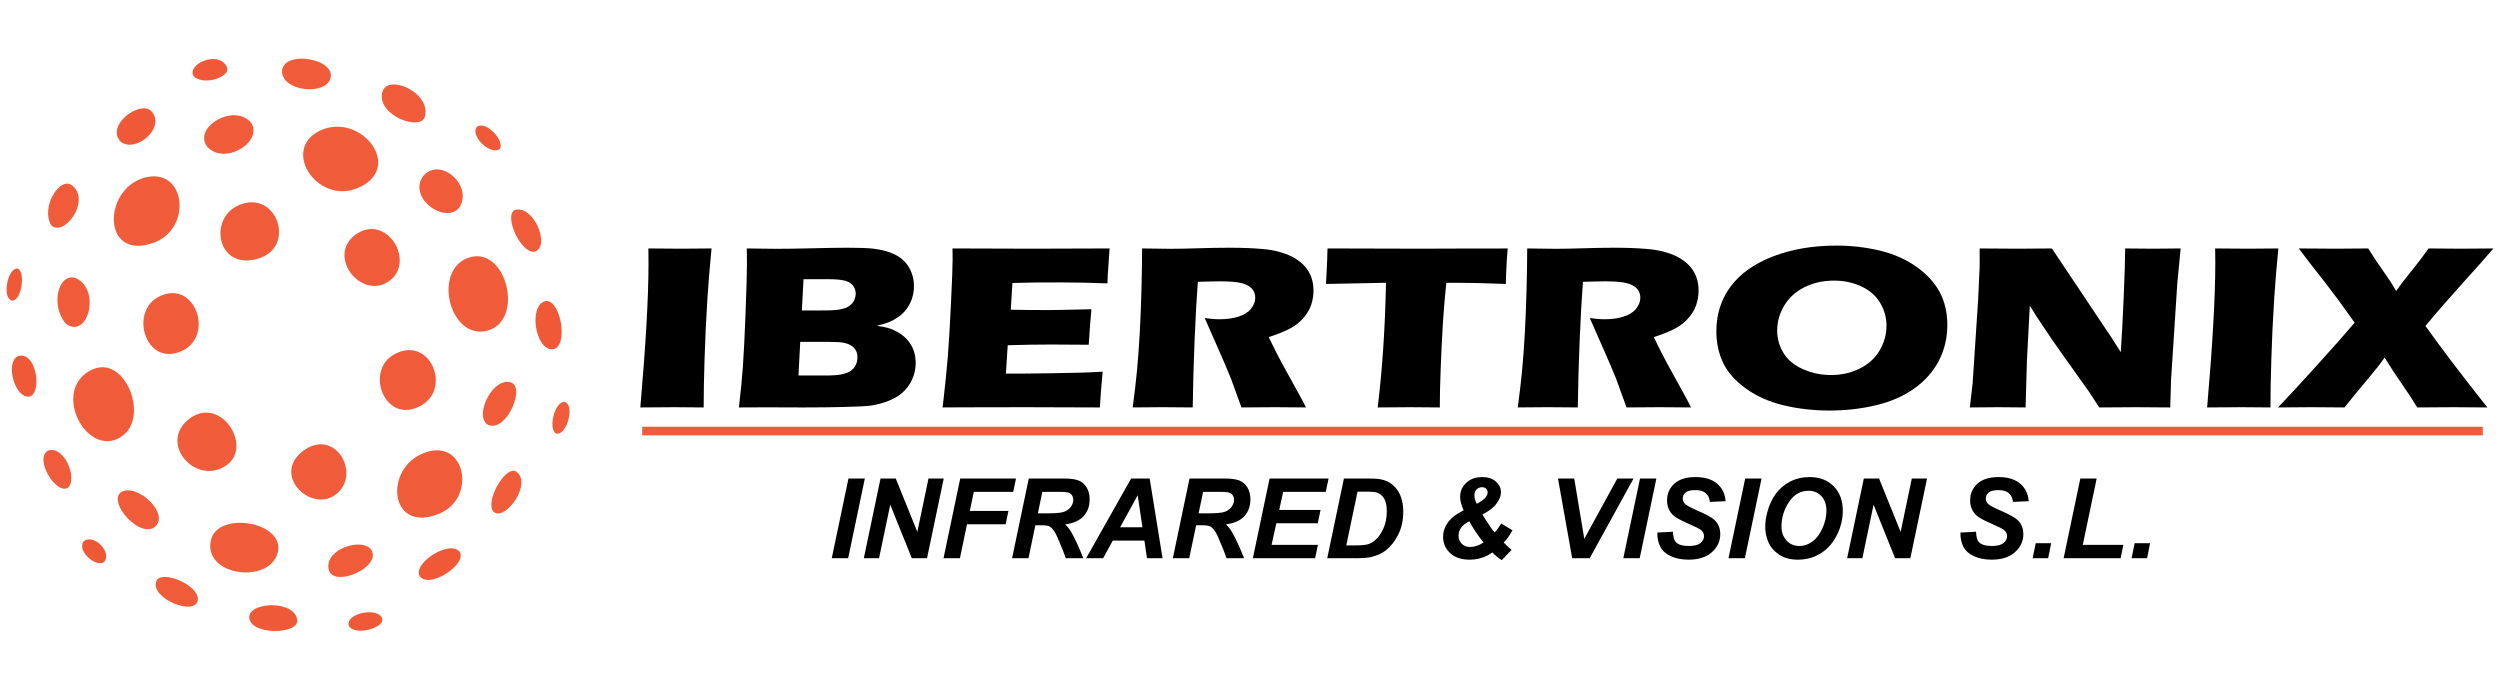 <?xml version="1.0" encoding="UTF-8"?>
<!DOCTYPE svg PUBLIC "-//W3C//DTD SVG 1.1//EN" "http://www.w3.org/Graphics/SVG/1.1/DTD/svg11.dtd">
<!-- Creator: CorelDRAW 2020 (64-Bit) -->
<svg xmlns="http://www.w3.org/2000/svg" xml:space="preserve" width="12.277mm" height="3.387mm" version="1.1" style="shape-rendering:geometricPrecision; text-rendering:geometricPrecision; image-rendering:optimizeQuality; fill-rule:evenodd; clip-rule:evenodd"
viewBox="0 0 1227.66 338.66"
 xmlns:xlink="http://www.w3.org/1999/xlink"
 xmlns:xodm="http://www.corel.com/coreldraw/odm/2003">
 <defs>
  <style type="text/css">
   <![CDATA[
    .fil5 {fill:#EF5835}
    .fil2 {fill:#F05937}
    .fil4 {fill:#F05938}
    .fil1 {fill:#F05B3A}
    .fil0 {fill:#F05C3A}
    .fil3 {fill:#F05C3B}
    .fil6 {fill:black;fill-rule:nonzero}
   ]]>
  </style>
 </defs>
 <g id="Capa_x0020_1">
  <g id="_2139400595024">
   <path class="fil0" d="M157.09 64.17c-19.96,9.59 0.12,38.6 20.94,27.02 19.39,-10.78 -1.82,-36.22 -20.94,-27.02z"/>
   <path class="fil0" d="M70.49 87.37c-19.98,5.94 -20.35,40.47 4.48,32 20.1,-6.85 16.21,-38.15 -4.48,-32z"/>
   <path class="fil0" d="M229.97 126.58c-17.85,6.3 -8.92,40.82 9.46,35.74 18.49,-5.11 9.1,-42.29 -9.46,-35.74z"/>
   <path class="fil0" d="M43.12 182.63c-17.61,11.42 0.85,43.44 17.16,31.28 13.51,-10.07 0.04,-42.43 -17.16,-31.28z"/>
   <path class="fil1" d="M206.09 223.38c-17.45,8.7 -14.19,38.69 9.65,28.83 19.34,-8 12.26,-39.76 -9.65,-28.83z"/>
   <path class="fil0" d="M136.46 271c3.2,-14.9 -29.34,-20.07 -32.8,-6.04 -4.53,17.89 29.06,22.34 32.8,6.04z"/>
   <path class="fil1" d="M117.55 100.61c-15.73,6.47 -10.83,32.96 9.79,26.19 18.09,-5.94 8.5,-33.72 -9.79,-26.19z"/>
   <path class="fil1" d="M92.37 206.12c-14.49,12.05 4.13,32.72 18.89,22.3 13.32,-9.4 -3.46,-35.13 -18.89,-22.3z"/>
   <path class="fil1" d="M78.57 145.39c-15.62,7.25 -7.05,35.23 10.84,26.89 15.96,-7.44 6.48,-34.94 -10.84,-26.89z"/>
   <path class="fil1" d="M193.51 174.04c-14.82,8.24 -4.11,35.45 13.68,24.84 14.63,-8.72 3.67,-34.48 -13.68,-24.84z"/>
   <path class="fil1" d="M147.76 222.3c-13.6,11.82 5.29,29.51 17.08,20.54 13.32,-10.05 -0.95,-34.34 -17.08,-20.54z"/>
   <path class="fil0" d="M174.16 115.5c-13.63,10.85 3.47,31.94 16.86,22.55 13.54,-9.5 -1.42,-34.16 -16.86,-22.55z"/>
   <path class="fil1" d="M101.43 71.6c8.34,10.26 28.32,-2.1 21.78,-11.47 -8.46,-9.5 -27.97,2.09 -21.78,11.47z"/>
   <path class="fil1" d="M207.13 87.44c-5.82,10.89 11.85,22.5 18.4,14.5 7.29,-11.38 -10.75,-26.16 -18.4,-14.5z"/>
   <path class="fil1" d="M239.1 208.26c8.68,5.26 18.86,-16.89 12.29,-20.3 -8.96,-3.62 -18.49,15.46 -12.29,20.3z"/>
   <path class="fil1" d="M76.27 258.49c7.05,-6.28 -9.01,-21.49 -16.77,-16.85 -6.99,4.89 9.61,23.45 16.77,16.85z"/>
   <path class="fil1" d="M182.49 270.25c-4.26,-6.98 -24.56,-0.29 -20.8,10.25 3.3,7.66 25.29,-1.91 20.8,-10.25z"/>
   <path class="fil1" d="M32.55 159.14c10.59,7.35 17.2,-16.78 4.63,-22.63 -8.7,-2.75 -12.64,13.85 -4.63,22.63z"/>
   <path class="fil0" d="M138.51 35.38c0.52,9.12 19.8,11.53 23.52,3.83 4.3,-10.6 -23.86,-15.09 -23.52,-3.83z"/>
   <path class="fil1" d="M208.66 57.15c3.08,-11.95 -18.89,-21.37 -20.96,-11.65 -2.56,11.45 19.32,19.08 20.96,11.65z"/>
   <path class="fil2" d="M59.36 69.63c7.55,5.76 22.4,-7.32 14.88,-15.11 -5.44,-5.52 -22.77,7.18 -14.88,15.11z"/>
   <path class="fil2" d="M271.6 171.49c7.74,-1.26 3.83,-24.65 -3.69,-23.64 -8.62,1.94 -5.08,24.56 3.69,23.64z"/>
   <path class="fil2" d="M206.24 283.12c5.08,6.12 23.27,-6.28 19.51,-12.14 -4.99,-6.2 -23.63,5.83 -19.51,12.14z"/>
   <path class="fil1" d="M25.26 110.77c6.44,5.45 19.09,-11.94 10.55,-19.37 -5.79,-5.8 -16.25,10.12 -10.55,19.37z"/>
   <path class="fil1" d="M262.99 123.47c7.15,-3.12 -0.88,-22.89 -10.2,-20.39 -5.69,3.03 3.47,22.45 10.2,20.39z"/>
   <path class="fil2" d="M145.96 304.49c-1.03,-9.77 -23.24,-9.2 -23.56,-1.51 0.12,9.09 24.36,8.69 23.56,1.51z"/>
   <path class="fil1" d="M242.68 251.54c5.7,4.07 18.96,-14.28 10.73,-20.07 -5.76,-2.88 -15.78,16.06 -10.73,20.07z"/>
   <path class="fil2" d="M14.58 194.71c6.24,-1.92 3.24,-22.64 -5.72,-19.84 -6.53,2.99 -1.59,21.08 5.72,19.84z"/>
   <path class="fil3" d="M33.18 239.63c5.22,-3.98 -1.37,-21.04 -9.53,-18.4 -6.94,3.56 3.38,21.47 9.53,18.4z"/>
   <path class="fil1" d="M97.18 294.52c0.4,-7.7 -18.53,-14.98 -20.45,-9.05 -3.07,8.39 19.45,17.51 20.45,9.05z"/>
   <path class="fil4" d="M95.06 37.3c4.78,5.2 19.24,0.27 16.17,-4.76 -4.19,-7.97 -19.61,-0.93 -16.17,4.76z"/>
   <path class="fil4" d="M171.33 307.37c2.91,5.12 18.48,0.91 16.18,-4.05 -2.72,-5.42 -18.25,-1.9 -16.18,4.05z"/>
   <path class="fil2" d="M245.28 73.19c3.1,-3.24 -6.32,-14.29 -11.1,-10.94 -3.57,4.64 6.96,14.14 11.1,10.94z"/>
   <path class="fil3" d="M273.19 212.92c5.36,0.88 9.18,-14.17 4.1,-15.56 -5.06,-0.37 -8.26,13.73 -4.1,15.56z"/>
   <path class="fil5" d="M51.11 275.9c4.04,-4.21 -4.53,-14 -9.98,-10.19 -3.68,4.97 6.37,13.24 9.98,10.19z"/>
   <path class="fil2" d="M5.82 147.63c5.16,0.14 6.79,-15.18 2.56,-15.83 -4.76,0.22 -7.42,14.44 -2.56,15.83z"/>
  </g>
  <path class="fil6" d="M314.44 200.07c2.66,-30.63 4.02,-54.18 4.02,-70.7l-0.07 -7.38c8.07,0.08 13.45,0.12 16.16,0.12 1.26,0 6.2,-0.04 14.86,-0.12 -0.84,8.59 -1.5,16.7 -2.02,24.37 -0.66,10.67 -1.13,20.66 -1.41,29.95 -0.29,9.28 -0.44,17.2 -0.44,23.76l-14.13 -0.12c-2.75,0 -8.43,0.04 -16.97,0.12zm48.41 0c0.97,-8.39 1.61,-14.98 1.94,-19.78 0.47,-6.58 0.92,-15.57 1.34,-27 0.45,-11.46 0.67,-19.51 0.67,-24.2 0,-1.68 -0.03,-4.06 -0.08,-7.1 6.14,0.12 11,0.18 14.59,0.18 5.02,0 10.85,-0.1 17.53,-0.26 6.68,-0.17 12.42,-0.27 17.21,-0.27 5.76,0 9.86,0.14 12.29,0.41 3.23,0.35 6.06,0.96 8.47,1.83 2.43,0.88 4.44,1.95 6.05,3.26 1.79,1.52 3.2,3.36 4.22,5.48 1.16,2.44 1.73,5.06 1.73,7.85 0,2.16 -0.34,4.23 -0.99,6.22 -0.69,1.99 -1.64,3.75 -2.86,5.29 -1.21,1.54 -2.57,2.83 -4.11,3.86 -1.51,1.03 -3,1.83 -4.46,2.4 -1.44,0.57 -3.38,1.15 -5.83,1.72 2.43,0.33 4.39,0.74 5.85,1.17 1.49,0.43 3.05,1.15 4.72,2.12 1.68,0.96 3.19,2.21 4.53,3.75 1.32,1.52 2.31,3.22 3,5.11 0.66,1.89 1,3.88 1,5.99 0,2.89 -0.57,5.62 -1.73,8.18 -1.15,2.55 -2.76,4.76 -4.84,6.57 -1.74,1.58 -4.03,2.91 -6.84,4.02 -2.82,1.09 -5.69,1.87 -8.61,2.28 -2.42,0.32 -6.77,0.53 -13.1,0.69 -6.33,0.15 -13.03,0.23 -20.14,0.23l-18.14 -0.06 -13.41 0.06zm30.92 -47.64l9.75 0c3.21,0 5.47,-0.06 6.84,-0.2 1.35,-0.14 2.67,-0.37 3.94,-0.72 1.28,-0.35 2.38,-0.92 3.32,-1.72 0.95,-0.8 1.61,-1.69 1.99,-2.69 0.4,-0.99 0.59,-1.97 0.59,-2.97 0,-1.42 -0.4,-2.67 -1.21,-3.78 -0.8,-1.11 -2.09,-1.93 -3.87,-2.46 -1.79,-0.53 -4.52,-0.8 -8.19,-0.8l-12.36 0 -0.8 15.34zm-1.66 31.95l13.2 0c3.5,0 6.04,-0.17 7.69,-0.5 2.04,-0.43 3.56,-0.98 4.6,-1.68 1.07,-0.68 1.89,-1.62 2.53,-2.81 0.62,-1.17 0.92,-2.5 0.92,-3.94 0,-1.27 -0.26,-2.38 -0.75,-3.34 -0.5,-0.95 -1.26,-1.75 -2.28,-2.4 -1,-0.64 -2.23,-1.11 -3.7,-1.4 -1.46,-0.29 -3.75,-0.43 -6.87,-0.43l-14.49 0 -0.85 16.5zm70.78 15.69c1.15,-9.83 1.98,-18.07 2.53,-24.72 0.52,-6.63 1.05,-15.45 1.57,-26.45 0.54,-10.99 0.81,-18.29 0.81,-21.88l-0.07 -5.03c10.87,0.08 24.05,0.12 39.48,0.12 14.23,0 26.78,-0.04 37.67,-0.12l-0.15 1.89c-0.05,0.45 -0.17,2.11 -0.32,4.98l-0.43 6.22c-0.09,1.33 -0.14,2.68 -0.14,4.06 -8.88,-0.31 -16.33,-0.47 -22.38,-0.47 -6.63,0 -11.12,0.02 -13.43,0.04 -2.33,0.02 -5.95,0.1 -10.87,0.25l-0.81 13.12c5.45,0.11 11.78,0.17 19,0.17 2.6,0 9.46,-0.14 20.6,-0.41 -0.47,4.88 -0.89,10.69 -1.32,17.44 -7.98,-0.07 -14.11,-0.11 -18.41,-0.11 -6.37,0 -13.5,0.11 -21.37,0.35l-0.89 13.93 7.96 0c2.36,0 7.23,-0.06 14.59,-0.18l14.32 -0.29c2.12,-0.04 5.66,-0.2 10.65,-0.47 -0.55,5.66 -1.02,11.51 -1.39,17.56 -11.24,-0.08 -23.55,-0.12 -36.97,-0.12l-30.41 0.06 -9.82 0.06zm93.33 0c0.9,-6.71 1.61,-12.76 2.12,-18.12 0.52,-5.39 0.97,-11.63 1.36,-18.71 0.39,-7.11 0.67,-14.58 0.87,-22.46 0.18,-7.88 0.27,-14.15 0.27,-18.79 5.76,0.12 10.42,0.18 13.95,0.18 3.69,0 8.19,-0.1 13.48,-0.26 5.31,-0.17 10.46,-0.27 15.48,-0.27 5.9,0 11.14,0.19 15.76,0.59 3.45,0.25 6.59,0.81 9.42,1.65 2.84,0.84 5.22,1.86 7.15,3.05 1.94,1.21 3.57,2.55 4.84,4.04 1.3,1.48 2.29,3.21 3.03,5.22 0.7,1.99 1.06,4.14 1.06,6.42 0,2.56 -0.41,4.96 -1.18,7.18 -0.78,2.23 -2.01,4.33 -3.71,6.28 -1.68,1.98 -3.79,3.67 -6.35,5.1 -2.57,1.42 -6.15,2.88 -10.76,4.37l3.59 7.27c1.02,2.01 2.09,4.08 3.25,6.19l9.26 16.78c0.42,0.72 1.15,2.14 2.21,4.29 -7.62,-0.08 -12.74,-0.12 -15.36,-0.12 -3.33,0 -8.76,0.04 -16.33,0.12 -0.73,-1.99 -2.08,-5.68 -4.02,-11.06 -0.77,-2.25 -1.44,-4 -2.01,-5.21 -1.07,-2.71 -2.73,-6.52 -4.87,-11.41l-7.14 -16.22c2.51,0.39 4.94,0.59 7.35,0.59 3.35,0 6.39,-0.41 9.13,-1.25 2.74,-0.84 4.81,-2.13 6.23,-3.88 1.39,-1.74 2.1,-3.57 2.1,-5.52 0,-1.62 -0.52,-3.07 -1.58,-4.3 -1.07,-1.23 -2.74,-2.14 -5,-2.75 -2.3,-0.6 -5.8,-0.91 -10.55,-0.91 -1.6,0 -3.29,0.01 -5,0.07 -1.73,0.06 -3.73,0.12 -6.05,0.16 -0.61,7.8 -1.13,17.34 -1.6,28.58 -0.47,11.24 -0.78,22.28 -0.92,33.11 -7.69,-0.08 -12.7,-0.12 -15.01,-0.12 -2.67,0 -7.51,0.04 -14.47,0.12zm120.31 0c2.27,-18.53 3.64,-38.94 4.09,-61.22l-29.48 0.58 0.33 -6.32c0.19,-3.39 0.33,-7.1 0.42,-11.12 13.1,0.08 28.37,0.12 45.79,0.12l17.09 -0.06 16.61 0 9 -0.06 -0.44 5.58c-0.16,3.01 -0.3,5.48 -0.37,7.43 -0.08,1.96 -0.1,3.44 -0.1,4.43 -9.86,-0.39 -18,-0.58 -24.4,-0.58l-4.84 0c-0.7,6.73 -1.22,12.95 -1.61,18.67 -0.5,8.19 -0.89,16.13 -1.17,23.84 -0.29,7.71 -0.42,13.95 -0.42,18.71 -7.56,-0.08 -12.41,-0.12 -14.64,-0.12 -1.96,0 -7.27,0.04 -15.86,0.12zm68.79 0c0.9,-6.71 1.61,-12.76 2.12,-18.12 0.52,-5.39 0.97,-11.63 1.36,-18.71 0.4,-7.11 0.67,-14.58 0.87,-22.46 0.18,-7.88 0.28,-14.15 0.28,-18.79 5.75,0.12 10.41,0.18 13.94,0.18 3.69,0 8.19,-0.1 13.48,-0.26 5.31,-0.17 10.46,-0.27 15.48,-0.27 5.9,0 11.14,0.19 15.76,0.59 3.45,0.25 6.59,0.81 9.43,1.65 2.83,0.84 5.21,1.86 7.14,3.05 1.94,1.21 3.57,2.55 4.84,4.04 1.3,1.48 2.29,3.21 3.03,5.22 0.7,1.99 1.06,4.14 1.06,6.42 0,2.56 -0.41,4.96 -1.18,7.18 -0.78,2.23 -2.01,4.33 -3.71,6.28 -1.68,1.98 -3.79,3.67 -6.35,5.1 -2.57,1.42 -6.15,2.88 -10.76,4.37l3.59 7.27c1.02,2.01 2.09,4.08 3.25,6.19l9.26 16.78c0.42,0.72 1.15,2.14 2.21,4.29 -7.62,-0.08 -12.74,-0.12 -15.36,-0.12 -3.33,0 -8.76,0.04 -16.33,0.12 -0.73,-1.99 -2.08,-5.68 -4.02,-11.06 -0.77,-2.25 -1.44,-4 -2,-5.21 -1.08,-2.71 -2.74,-6.52 -4.88,-11.41l-7.14 -16.22c2.51,0.39 4.94,0.59 7.35,0.59 3.35,0 6.4,-0.41 9.13,-1.25 2.75,-0.84 4.81,-2.13 6.23,-3.88 1.39,-1.74 2.1,-3.57 2.1,-5.52 0,-1.62 -0.52,-3.07 -1.58,-4.3 -1.07,-1.23 -2.73,-2.14 -5,-2.75 -2.29,-0.6 -5.8,-0.91 -10.54,-0.91 -1.61,0 -3.29,0.01 -5.01,0.07 -1.73,0.06 -3.73,0.12 -6.05,0.16 -0.61,7.8 -1.13,17.34 -1.6,28.58 -0.47,11.24 -0.78,22.28 -0.92,33.11 -7.69,-0.08 -12.7,-0.12 -15.01,-0.12 -2.67,0 -7.51,0.04 -14.47,0.12zm156.45 -79.48c7.36,0 14.46,0.82 21.29,2.45 6.84,1.64 12.81,4.26 17.91,7.87 5.12,3.59 8.94,7.74 11.49,12.42 2.53,4.69 3.8,10.09 3.8,16.18 0,6.42 -1.39,12.29 -4.17,17.64 -2.8,5.36 -6.83,9.91 -12.09,13.63 -5.24,3.75 -11.51,6.48 -18.81,8.22 -7.27,1.73 -14.86,2.59 -22.75,2.59 -7.79,0 -15.27,-0.84 -22.4,-2.53 -7.15,-1.7 -13.36,-4.45 -18.64,-8.24 -5.29,-3.8 -9.04,-8.02 -11.23,-12.66 -2.22,-4.66 -3.34,-9.81 -3.34,-15.49 0,-8.35 2.35,-15.69 7.02,-21.99 4.69,-6.3 11.64,-11.24 20.84,-14.79 9.18,-3.53 19.54,-5.3 31.08,-5.3zm-1.25 17.2c-5.31,0 -10.12,1.08 -14.42,3.24 -4.29,2.15 -7.61,5.15 -9.92,8.98 -2.31,3.84 -3.47,7.96 -3.47,12.33 0,4.06 1.07,7.74 3.17,11.1 2.09,3.37 5.29,5.99 9.6,7.88 4.3,1.89 8.85,2.83 13.65,2.83 5.14,0 9.83,-1.05 14.1,-3.18 4.27,-2.11 7.56,-5.09 9.8,-8.92 2.24,-3.84 3.35,-7.86 3.35,-12.05 0,-4.08 -1.04,-7.85 -3.12,-11.3 -2.07,-3.45 -5.14,-6.15 -9.16,-8.04 -4,-1.91 -8.54,-2.87 -13.58,-2.87zm66.81 62.28l1.36 -12.02 2.69 -40.72 0.76 -16.42 0 -8.92c7.15,0.08 13.48,0.12 18.94,0.12 3.92,0 9.45,-0.04 16.53,-0.12l29.71 44.43 4.11 6.51c0.47,-6.4 0.94,-15.39 1.44,-26.96 0.49,-11.55 0.72,-19.55 0.72,-23.98 5.69,0.08 10.25,0.12 13.67,0.12 1.56,0 6.09,-0.04 13.58,-0.12l-1.64 17.05 -3.07 47.35 -0.4 13.68c-6.01,-0.08 -11.61,-0.12 -16.85,-0.12 -4.34,0 -10.33,0.04 -18,0.12 -2.41,-3.75 -4.18,-6.46 -5.33,-8.14l-11.62 -16.31c-3.84,-5.34 -7.36,-10.45 -10.59,-15.33 -2.13,-3.1 -4.3,-6.5 -6.57,-10.2l-1.42 27.13 -0.65 22.85c-5.73,-0.08 -10.1,-0.12 -13.1,-0.12 -2.55,0 -7.29,0.04 -14.27,0.12zm116.51 0c2.66,-30.63 4.01,-54.18 4.01,-70.7l-0.07 -7.38c8.07,0.08 13.45,0.12 16.16,0.12 1.26,0 6.21,-0.04 14.87,-0.12 -0.85,8.59 -1.5,16.7 -2.02,24.37 -0.67,10.67 -1.14,20.66 -1.42,29.95 -0.29,9.28 -0.43,17.2 -0.43,23.76l-14.13 -0.12c-2.76,0 -8.43,0.04 -16.97,0.12zm34.81 0c5.41,-5.64 11.94,-12.74 19.66,-21.29 7.72,-8.52 13.72,-15.31 17.96,-20.34l-8.19 -11.4c-1.51,-2.05 -3.7,-4.93 -6.55,-8.64l-6.95 -8.86c-1.69,-2.2 -3.6,-4.72 -5.73,-7.55 5.95,0.08 12.03,0.12 18.26,0.12 4.94,0 10.2,-0.04 15.84,-0.12 2.03,3.32 4.41,6.91 7.15,10.79 2.77,3.86 4.93,7.24 6.57,10.09 1.83,-2.64 4.34,-5.9 7.52,-9.82 3.19,-3.9 5.98,-7.59 8.38,-11.06 4.89,0.08 10.2,0.12 15.96,0.12 3.72,0 9.03,-0.04 15.9,-0.12 -3.32,3.92 -8.26,9.5 -14.8,16.7 -6.53,7.22 -12.74,14.32 -18.59,21.35 7.47,10.51 17.6,23.86 30.42,40.03 -7.3,-0.08 -12.75,-0.12 -16.38,-0.12 -6.1,0 -12.11,0.04 -18.06,0.12 -1.81,-3.04 -4.32,-6.91 -7.57,-11.59 -3.23,-4.66 -6.06,-8.97 -8.45,-12.9 -1.82,2.68 -4.77,6.42 -8.85,11.28 -4.11,4.84 -7.72,9.25 -10.86,13.21 -6.73,-0.08 -12.05,-0.12 -15.97,-0.12 -4.34,0 -9.89,0.04 -16.67,0.12z"/>
  <path class="fil6" d="M408.45 274.11l8.2 -39.14 8.04 0 -8.19 39.14 -8.05 0zm46.78 0l-7.48 0 -10.58 -26.29 -5.5 26.29 -7.48 0 8.2 -39.14 7.48 0 10.6 26.19 5.48 -26.19 7.48 0 -8.2 39.14zm8.1 0l8.2 -39.14 27.39 0 -1.37 6.56 -19.36 0 -1.95 9.35 18.96 0 -1.37 6.56 -18.97 0 -3.48 16.67 -8.05 0zm41.71 0l-8.04 0 8.19 -39.14 17.37 0c2.99,0 5.31,0.31 6.98,0.92 1.65,0.62 2.99,1.74 4.02,3.38 1.02,1.64 1.53,3.62 1.53,5.95 0,3.34 -0.99,6.08 -2.99,8.24 -1.98,2.17 -5,3.5 -9.03,4.02 1.03,0.92 1.99,2.15 2.9,3.66 1.8,3.06 3.8,7.39 6.01,12.97l-8.64 0c-0.69,-2.2 -2.06,-5.64 -4.09,-10.31 -1.1,-2.53 -2.28,-4.23 -3.52,-5.1 -0.77,-0.51 -2.11,-0.77 -4.01,-0.77l-3.29 0 -3.39 16.18zm4.61 -22.03l4.27 0c4.33,0 7.2,-0.25 8.61,-0.77 1.42,-0.52 2.52,-1.33 3.33,-2.44 0.8,-1.11 1.2,-2.27 1.2,-3.48 0,-1.43 -0.58,-2.5 -1.73,-3.22 -0.71,-0.43 -2.25,-0.64 -4.62,-0.64l-8.86 0 -2.2 10.55zm52.32 13.39l-15.52 0 -4.74 8.64 -8.34 0 22.09 -39.14 9.1 0 6.32 39.14 -7.63 0 -1.28 -8.64zm-0.96 -6.56l-2.33 -15.74 -8.63 15.74 10.96 0zm22.97 15.2l-8.04 0 8.19 -39.14 17.37 0c2.99,0 5.31,0.31 6.98,0.92 1.65,0.62 2.99,1.74 4.02,3.38 1.02,1.64 1.53,3.62 1.53,5.95 0,3.34 -0.99,6.08 -2.99,8.24 -1.98,2.17 -5,3.5 -9.03,4.02 1.03,0.92 1.99,2.15 2.9,3.66 1.8,3.06 3.8,7.39 6.01,12.97l-8.64 0c-0.69,-2.2 -2.06,-5.64 -4.09,-10.31 -1.1,-2.53 -2.28,-4.23 -3.52,-5.1 -0.77,-0.51 -2.11,-0.77 -4.01,-0.77l-3.29 0 -3.39 16.18zm4.61 -22.03l4.27 0c4.33,0 7.2,-0.25 8.61,-0.77 1.42,-0.52 2.52,-1.33 3.33,-2.44 0.8,-1.11 1.2,-2.27 1.2,-3.48 0,-1.43 -0.58,-2.5 -1.73,-3.22 -0.71,-0.43 -2.25,-0.64 -4.62,-0.64l-8.86 0 -2.2 10.55zm26.65 22.03l8.2 -39.14 28.97 0 -1.37 6.56 -20.94 0 -1.92 8.86 20.29 0 -1.36 6.56 -20.36 0 -2.32 10.6 22.73 0 -1.36 6.56 -30.56 0zm36.52 0l8.19 -39.14 10.58 0c2.94,0 4.83,0.05 5.65,0.14 1.62,0.15 3.08,0.48 4.35,0.98 1.28,0.51 2.44,1.2 3.48,2.1 1.05,0.9 1.95,1.98 2.71,3.24 0.76,1.27 1.34,2.73 1.75,4.37 0.41,1.65 0.62,3.45 0.62,5.41 0,4.22 -0.81,7.95 -2.42,11.22 -1.62,3.26 -3.65,5.86 -6.09,7.78 -1.88,1.49 -4.29,2.6 -7.25,3.31 -1.68,0.39 -4.26,0.59 -7.74,0.59l-13.83 0zm9.35 -6.29l4.11 0c2.97,0 5.12,-0.18 6.45,-0.54 1.34,-0.37 2.56,-1.05 3.66,-2.05 1.6,-1.44 2.94,-3.36 4.03,-5.77 1.09,-2.4 1.64,-5.24 1.64,-8.5 0,-2.78 -0.46,-4.86 -1.36,-6.27 -0.9,-1.39 -2.01,-2.32 -3.34,-2.78 -0.93,-0.32 -2.58,-0.49 -4.97,-0.49l-4.69 0 -5.53 26.4zm76.11 -10.75l5.49 3.32c-0.52,1 -1.18,2.09 -2,3.26 -0.83,1.17 -1.6,2.08 -2.3,2.74 1,1.09 2.3,2.31 3.87,3.65l-4.8 5c-0.61,-0.32 -1.38,-0.86 -2.31,-1.62 -0.94,-0.77 -1.73,-1.49 -2.37,-2.15 -1.29,1.01 -2.9,1.86 -4.84,2.53 -1.94,0.68 -4.03,1.02 -6.28,1.02 -4.05,0 -7.24,-1.07 -9.55,-3.22 -2.32,-2.15 -3.47,-4.8 -3.47,-7.92 0,-1.98 0.45,-3.82 1.37,-5.52 0.92,-1.71 2.12,-3.17 3.57,-4.38 1.06,-0.88 2.77,-1.94 5.14,-3.22 -1.15,-2.5 -1.72,-4.7 -1.72,-6.57 0,-2.74 1,-5.05 3,-6.92 2,-1.87 4.63,-2.81 7.91,-2.81 2.81,0 5.04,0.75 6.68,2.23 1.65,1.49 2.47,3.24 2.47,5.23 0,1.7 -0.71,3.53 -2.13,5.5 -1.41,1.97 -3.76,3.77 -7,5.41 1.02,1.71 2.29,3.68 3.8,5.89 0.91,1.36 1.64,2.33 2.2,2.92 0.91,-0.91 1.99,-2.37 3.27,-4.37zm-12.06 -9.69c2.12,-1.07 3.59,-2.15 4.45,-3.24 0.61,-0.79 0.91,-1.58 0.91,-2.39 0,-0.73 -0.25,-1.33 -0.74,-1.8 -0.49,-0.48 -1.16,-0.71 -2.02,-0.71 -1.07,0 -1.96,0.37 -2.67,1.11 -0.72,0.74 -1.07,1.71 -1.07,2.9 0,1.14 0.38,2.52 1.14,4.13zm-3.66 8.59c-3.5,1.77 -5.25,4.1 -5.25,7 0,1.64 0.52,2.99 1.57,4.04 1.05,1.05 2.44,1.58 4.17,1.58 2.12,0 4.29,-0.74 6.53,-2.22 -2.69,-3.29 -5.03,-6.75 -7.02,-10.4zm59.14 18.14l-8.6 0 -6.97 -39.14 7.98 0 4.94 29.63 16.21 -29.63 7.98 0 -21.54 39.14zm16.51 0l8.2 -39.14 8.04 0 -8.19 39.14 -8.05 0zm16.72 -12.61l7.66 -0.4c0.11,2.43 0.52,4.07 1.25,4.92 1.18,1.39 3.35,2.08 6.52,2.08 2.63,0 4.54,-0.48 5.72,-1.42 1.17,-0.95 1.76,-2.09 1.76,-3.43 0,-1.16 -0.49,-2.14 -1.44,-2.94 -0.68,-0.59 -2.54,-1.55 -5.57,-2.86 -3.03,-1.32 -5.25,-2.43 -6.64,-3.31 -1.4,-0.88 -2.5,-2.03 -3.3,-3.44 -0.8,-1.41 -1.2,-3.06 -1.2,-4.95 0,-3.31 1.19,-6.05 3.58,-8.23 2.38,-2.17 5.83,-3.26 10.36,-3.26 4.59,0 8.14,1.08 10.66,3.24 2.52,2.16 3.9,5.03 4.15,8.61l-7.71 0.34c-0.19,-1.87 -0.87,-3.3 -2.03,-4.3 -1.15,-0.99 -2.86,-1.49 -5.12,-1.49 -2.22,0 -3.81,0.39 -4.75,1.17 -0.96,0.79 -1.43,1.78 -1.43,2.97 0,1.13 0.43,2.05 1.3,2.79 0.87,0.75 2.8,1.77 5.78,3.07 4.5,1.95 7.36,3.53 8.59,4.74 1.84,1.78 2.75,4.07 2.75,6.88 0,3.46 -1.37,6.41 -4.1,8.86 -2.74,2.45 -6.53,3.68 -11.41,3.68 -3.36,0 -6.28,-0.56 -8.74,-1.69 -2.46,-1.13 -4.2,-2.7 -5.22,-4.7 -1.02,-2.01 -1.49,-4.32 -1.42,-6.93zm34.93 12.61l8.2 -39.14 8.04 0 -8.19 39.14 -8.05 0zm18.04 -15.36c0,-2.31 0.34,-4.75 1.03,-7.32 0.91,-3.45 2.3,-6.43 4.16,-8.96 1.86,-2.53 4.21,-4.53 7.03,-6 2.83,-1.47 6.05,-2.21 9.67,-2.21 4.84,0 8.75,1.51 11.73,4.52 2.98,3.02 4.47,7.01 4.47,11.98 0,4.14 -0.96,8.14 -2.9,12 -1.94,3.87 -4.58,6.85 -7.91,8.94 -3.33,2.08 -7.09,3.12 -11.3,3.12 -3.64,0 -6.7,-0.83 -9.18,-2.49 -2.47,-1.65 -4.23,-3.7 -5.26,-6.15 -1.03,-2.46 -1.54,-4.93 -1.54,-7.43zm7.98 -0.15c0,2.69 0.82,4.95 2.45,6.76 1.64,1.83 3.79,2.74 6.46,2.74 2.16,0 4.25,-0.72 6.24,-2.15 2.01,-1.44 3.66,-3.62 4.97,-6.53 1.3,-2.93 1.96,-5.76 1.96,-8.53 0,-3.09 -0.83,-5.51 -2.48,-7.27 -1.66,-1.76 -3.76,-2.63 -6.32,-2.63 -3.93,0 -7.13,1.84 -9.59,5.51 -2.46,3.68 -3.69,7.7 -3.69,12.1zm63.28 15.51l-7.48 0 -10.58 -26.29 -5.5 26.29 -7.48 0 8.2 -39.14 7.48 0 10.6 26.19 5.48 -26.19 7.48 0 -8.2 39.14zm24.6 -12.61l7.66 -0.4c0.11,2.43 0.52,4.07 1.25,4.92 1.18,1.39 3.35,2.08 6.52,2.08 2.63,0 4.54,-0.48 5.72,-1.42 1.17,-0.95 1.76,-2.09 1.76,-3.43 0,-1.16 -0.49,-2.14 -1.44,-2.94 -0.68,-0.59 -2.54,-1.55 -5.57,-2.86 -3.03,-1.32 -5.25,-2.43 -6.64,-3.31 -1.4,-0.88 -2.5,-2.03 -3.3,-3.44 -0.8,-1.41 -1.2,-3.06 -1.2,-4.95 0,-3.31 1.19,-6.05 3.58,-8.23 2.38,-2.17 5.83,-3.26 10.36,-3.26 4.59,0 8.14,1.08 10.66,3.24 2.52,2.16 3.9,5.03 4.15,8.61l-7.71 0.34c-0.19,-1.87 -0.87,-3.3 -2.03,-4.3 -1.15,-0.99 -2.86,-1.49 -5.12,-1.49 -2.22,0 -3.81,0.39 -4.75,1.17 -0.96,0.79 -1.43,1.78 -1.43,2.97 0,1.13 0.43,2.05 1.3,2.79 0.87,0.75 2.8,1.77 5.78,3.07 4.5,1.95 7.36,3.53 8.59,4.74 1.84,1.78 2.75,4.07 2.75,6.88 0,3.46 -1.37,6.41 -4.1,8.86 -2.74,2.45 -6.53,3.68 -11.41,3.68 -3.36,0 -6.28,-0.56 -8.74,-1.69 -2.46,-1.13 -4.2,-2.7 -5.22,-4.7 -1.02,-2.01 -1.49,-4.32 -1.42,-6.93zm36.96 5.23l7.59 0 -1.47 7.38 -7.6 0 1.48 -7.38zm13.71 7.38l8.2 -39.14 8.03 0 -6.82 32.58 19.94 0 -1.36 6.56 -27.99 0zm34.87 -7.38l7.59 0 -1.47 7.38 -7.6 0 1.48 -7.38z"/>
  <rect class="fil0" x="315.38" y="209.54" width="903.82" height="4.24"/>
 </g>
</svg>
